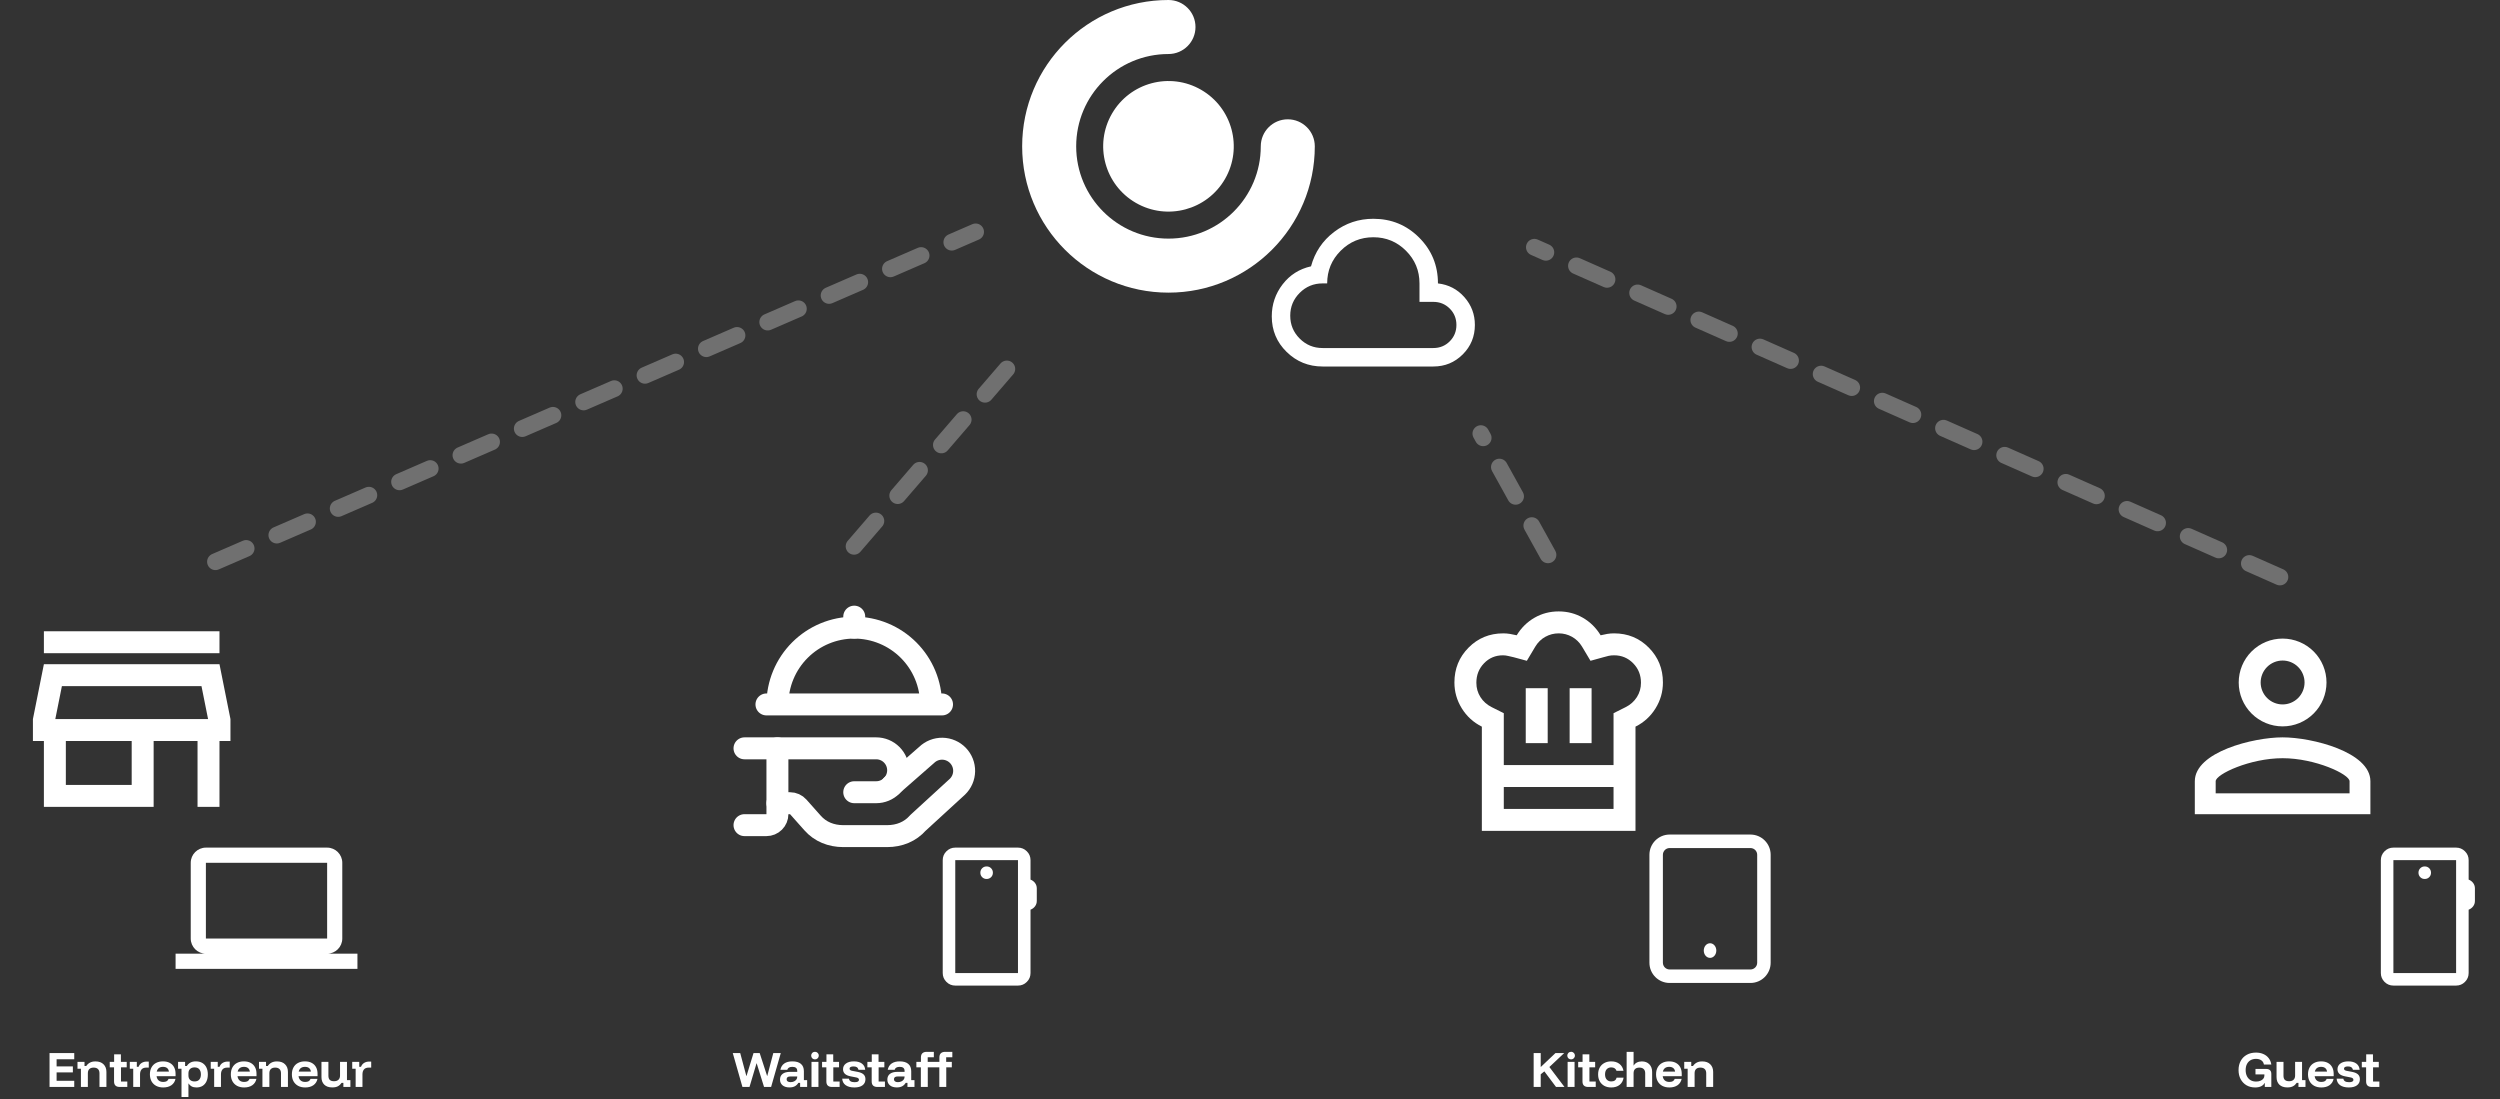 <svg width="1196" height="526" viewBox="0 0 1196 526" fill="none" xmlns="http://www.w3.org/2000/svg">
<rect x="0" y="0" width="1196" height="526" fill="#333333" stroke="none"/>
<path d="M96.39 328.25L99.54 344H26.46L29.61 328.25H96.39ZM105 302H21V312.5H105V302ZM105 317.75H21L15.75 344V354.5H21V386H73.5V354.5H94.5V386H105V354.5H110.25V344L105 317.75ZM31.5 375.5V354.5H63V375.5H31.5Z" fill="white"/>
<path d="M156.5 456.25C160.488 456.25 163.75 452.988 163.75 449V412.75C163.75 408.762 160.488 405.5 156.5 405.5H98.5C94.513 405.5 91.25 408.762 91.25 412.75V449C91.25 452.988 94.513 456.25 98.5 456.25H84V463.5H171V456.25H156.5ZM98.5 412.75H156.5V449H98.5V412.75Z" fill="white"/>
<path d="M408.667 300.25V295M426.517 375.85L443.317 361.15C444.316 360.185 445.496 359.426 446.789 358.917C448.082 358.408 449.463 358.158 450.852 358.182C452.242 358.207 453.613 358.505 454.887 359.059C456.161 359.613 457.314 360.413 458.279 361.412C459.244 362.412 460.003 363.592 460.512 364.885C461.022 366.178 461.271 367.559 461.247 368.948C461.222 370.338 460.925 371.709 460.37 372.983C459.816 374.257 459.016 375.41 458.017 376.375L439.117 393.7C435.442 397.9 430.192 400 424.417 400H403.417C397.642 400 392.392 397.9 388.717 393.7L381.881 386.014C381.389 385.46 380.785 385.016 380.109 384.712C379.433 384.408 378.701 384.251 377.959 384.25H371.917" stroke="white" stroke-width="10.5" stroke-linecap="round" stroke-linejoin="round"/>
<path d="M356.167 358H419.167C421.951 358 424.622 359.106 426.591 361.075C428.56 363.045 429.667 365.715 429.667 368.5C429.667 371.285 428.56 373.955 426.591 375.925C424.622 377.894 421.951 379 419.167 379H408.667M366.667 337H450.667M371.917 337C371.917 327.253 375.789 317.906 382.681 311.014C389.572 304.122 398.92 300.25 408.667 300.25C418.413 300.25 427.761 304.122 434.653 311.014C441.545 317.906 445.417 327.253 445.417 337" stroke="white" stroke-width="10.5" stroke-linecap="round" stroke-linejoin="round"/>
<path d="M371.917 358V389.5C371.917 390.892 371.364 392.228 370.379 393.212C369.394 394.197 368.059 394.75 366.667 394.75H356.167" stroke="white" stroke-width="10.5" stroke-linecap="round" stroke-linejoin="round"/>
<path d="M457 471.5C455.35 471.5 453.938 470.913 452.764 469.739C451.59 468.565 451.002 467.152 451 465.5V411.5C451 409.85 451.588 408.438 452.764 407.264C453.94 406.09 455.352 405.502 457 405.5H487C488.65 405.5 490.063 406.088 491.239 407.264C492.415 408.44 493.002 409.852 493 411.5V420.8C493.9 421.15 494.625 421.7 495.175 422.45C495.725 423.2 496 424.05 496 425V431C496 431.95 495.725 432.8 495.175 433.55C494.625 434.3 493.9 434.85 493 435.2V465.5C493 467.15 492.413 468.563 491.239 469.739C490.065 470.915 488.652 471.502 487 471.5H457ZM457 465.5H487V411.5H457V465.5ZM472 420.5C472.85 420.5 473.563 420.212 474.139 419.636C474.715 419.06 475.002 418.348 475 417.5C474.998 416.652 474.71 415.94 474.136 415.364C473.562 414.788 472.85 414.5 472 414.5C471.15 414.5 470.438 414.788 469.864 415.364C469.29 415.94 469.002 416.652 469 417.5C468.998 418.348 469.286 419.061 469.864 419.639C470.442 420.217 471.154 420.504 472 420.5Z" fill="white"/>
<path d="M729.917 355.5H740.417V329.25H729.917V355.5ZM708.917 347.625C704.892 345.613 701.698 342.704 699.335 338.9C696.973 335.095 695.792 330.96 695.792 326.494C695.792 319.931 698.046 314.375 702.554 309.825C707.062 305.275 712.595 303 719.154 303C720.204 303 721.277 303.088 722.372 303.263C723.468 303.438 724.539 303.656 725.585 303.919C727.773 300.331 730.617 297.531 734.117 295.519C737.617 293.506 741.467 292.5 745.667 292.5C749.867 292.5 753.717 293.506 757.217 295.519C760.717 297.531 763.56 300.331 765.748 303.919C766.798 303.656 767.848 303.438 768.898 303.263C769.948 303.088 771.042 303 772.179 303C778.742 303 784.277 305.275 788.785 309.825C793.293 314.375 795.545 319.931 795.542 326.494C795.542 330.956 794.36 335.092 791.998 338.9C789.635 342.708 786.442 345.616 782.417 347.625V376.5H708.917V347.625ZM750.917 355.5H761.417V329.25H750.917V355.5ZM719.417 366H771.917V341.194L777.692 338.306C779.967 337.169 781.76 335.571 783.073 333.513C784.385 331.455 785.042 329.159 785.042 326.625C785.042 322.95 783.796 319.844 781.304 317.306C778.812 314.769 775.77 313.5 772.179 313.5C771.217 313.5 770.342 313.588 769.554 313.763C768.767 313.938 767.935 314.156 767.06 314.419L760.892 316.125L756.823 309.3C755.598 307.287 754 305.733 752.03 304.638C750.059 303.542 747.938 302.997 745.667 303C743.395 303.003 741.272 303.551 739.298 304.643C737.324 305.735 735.728 307.287 734.51 309.3L730.442 316.125L724.142 314.419C723.267 314.244 722.413 314.048 721.58 313.831C720.747 313.614 719.896 313.503 719.028 313.5C715.437 313.5 712.417 314.769 709.967 317.306C707.517 319.844 706.292 322.95 706.292 326.625C706.292 329.162 706.948 331.46 708.26 333.518C709.573 335.576 711.367 337.172 713.642 338.306L719.417 341.194V366ZM708.917 376.5H719.417V387H771.917V376.5H782.417V397.5H708.917V376.5Z" fill="white"/>
<path d="M840.639 408.932C840.639 407.149 839.196 405.705 837.417 405.705H798.75C796.97 405.705 795.528 407.149 795.528 408.932V460.568C795.528 462.351 796.97 463.795 798.75 463.795H837.417C839.196 463.795 840.639 462.351 840.639 460.568V408.932ZM847.083 460.568C847.083 465.915 842.755 470.25 837.417 470.25H798.75C793.411 470.25 789.083 465.915 789.083 460.568V408.932C789.083 403.585 793.411 399.25 798.75 399.25H837.417C842.755 399.25 847.083 403.585 847.083 408.932V460.568Z" fill="white"/>
<path d="M818.098 451.25L818.252 451.255C819.829 451.348 821.083 452.877 821.083 454.75C821.083 456.623 819.829 458.152 818.252 458.245L818.098 458.25H818.068C816.42 458.25 815.083 456.683 815.083 454.75C815.083 452.817 816.42 451.25 818.068 451.25H818.098Z" fill="white"/>
<path d="M1092 305.5C1097.57 305.5 1102.91 307.712 1106.85 311.651C1110.79 315.589 1113 320.93 1113 326.5C1113 332.07 1110.79 337.411 1106.85 341.349C1102.91 345.288 1097.57 347.5 1092 347.5C1086.43 347.5 1081.09 345.288 1077.15 341.349C1073.21 337.411 1071 332.07 1071 326.5C1071 320.93 1073.21 315.589 1077.15 311.651C1081.09 307.712 1086.43 305.5 1092 305.5ZM1092 316C1089.22 316 1086.54 317.106 1084.58 319.075C1082.61 321.045 1081.5 323.715 1081.5 326.5C1081.5 329.285 1082.61 331.955 1084.58 333.925C1086.54 335.894 1089.22 337 1092 337C1094.78 337 1097.46 335.894 1099.42 333.925C1101.39 331.955 1102.5 329.285 1102.5 326.5C1102.5 323.715 1101.39 321.045 1099.42 319.075C1097.46 317.106 1094.78 316 1092 316ZM1092 352.75C1106.02 352.75 1134 359.732 1134 373.75V389.5H1050V373.75C1050 359.732 1077.98 352.75 1092 352.75ZM1092 362.725C1076.41 362.725 1059.98 370.39 1059.98 373.75V379.525H1124.03V373.75C1124.03 370.39 1107.59 362.725 1092 362.725Z" fill="white"/>
<path d="M1145 471.5C1143.35 471.5 1141.94 470.913 1140.76 469.739C1139.59 468.565 1139 467.152 1139 465.5V411.5C1139 409.85 1139.59 408.438 1140.76 407.264C1141.94 406.09 1143.35 405.502 1145 405.5H1175C1176.65 405.5 1178.06 406.088 1179.24 407.264C1180.42 408.44 1181 409.852 1181 411.5V420.8C1181.9 421.15 1182.63 421.7 1183.18 422.45C1183.73 423.2 1184 424.05 1184 425V431C1184 431.95 1183.73 432.8 1183.18 433.55C1182.63 434.3 1181.9 434.85 1181 435.2V465.5C1181 467.15 1180.41 468.563 1179.24 469.739C1178.07 470.915 1176.65 471.502 1175 471.5H1145ZM1145 465.5H1175V411.5H1145V465.5ZM1160 420.5C1160.85 420.5 1161.56 420.212 1162.14 419.636C1162.72 419.06 1163 418.348 1163 417.5C1163 416.652 1162.71 415.94 1162.14 415.364C1161.56 414.788 1160.85 414.5 1160 414.5C1159.15 414.5 1158.44 414.788 1157.86 415.364C1157.29 415.94 1157 416.652 1157 417.5C1157 418.348 1157.29 419.061 1157.86 419.639C1158.44 420.217 1159.15 420.504 1160 420.5Z" fill="white"/>
<ellipse cx="559" cy="70" rx="31.231" ry="31.231" transform="rotate(-150 559 70)" fill="white"/>
<path d="M514.846 70C514.846 94.385 534.615 114.154 559 114.154C583.385 114.154 603.154 94.385 603.154 70C603.154 62.863 608.94 57.077 616.077 57.077C623.214 57.077 629 62.863 629 70C629 108.66 597.66 140 559 140C520.34 140 489 108.66 489 70C489 31.34 520.34 1.7844e-05 559 1.44642e-05C566.137 1.38403e-05 571.923 5.786 571.923 12.923C571.923 20.06 566.137 25.846 559 25.846C534.615 25.846 514.846 45.614 514.846 70Z" fill="white"/>
<path d="M632.708 175.333C626.01 175.333 620.287 173.015 615.541 168.377C610.794 163.74 608.42 158.072 608.417 151.373C608.417 145.631 610.147 140.515 613.606 136.025C617.066 131.535 621.593 128.664 627.188 127.413C629.028 120.64 632.708 115.156 638.229 110.96C643.75 106.765 650.007 104.667 657 104.667C665.613 104.667 672.919 107.667 678.92 113.668C684.921 119.669 687.92 126.974 687.917 135.583C692.996 136.172 697.211 138.363 700.562 142.155C703.912 145.948 705.586 150.382 705.583 155.458C705.583 160.979 703.652 165.673 699.789 169.539C695.926 173.405 691.232 175.336 685.708 175.333H632.708ZM632.708 166.5H685.708C688.8 166.5 691.413 165.433 693.548 163.298C695.683 161.163 696.75 158.55 696.75 155.458C696.75 152.367 695.683 149.754 693.548 147.619C691.413 145.484 688.8 144.417 685.708 144.417H679.083V135.583C679.083 129.474 676.929 124.265 672.622 119.957C668.314 115.65 663.107 113.497 657 113.5C650.893 113.503 645.686 115.657 641.378 119.962C637.071 124.266 634.917 129.474 634.917 135.583H632.708C628.439 135.583 624.795 137.092 621.777 140.11C618.759 143.129 617.25 146.772 617.25 151.042C617.25 155.311 618.759 158.955 621.777 161.973C624.795 164.991 628.439 166.5 632.708 166.5Z" fill="white"/>
<line x1="103.077" y1="268.738" x2="466.738" y2="110.923" stroke="white" stroke-opacity="0.3" stroke-width="8" stroke-linecap="round" stroke-dasharray="16 16"/>
<line x1="408.58" y1="261.359" x2="490.359" y2="166.42" stroke="white" stroke-opacity="0.3" stroke-width="8" stroke-linecap="round" stroke-dasharray="16 16"/>
<line x1="740.563" y1="265.439" x2="708.439" y2="207.437" stroke="white" stroke-opacity="0.3" stroke-width="8" stroke-linecap="round" stroke-dasharray="16 16"/>
<line x1="1090.72" y1="276.04" x2="734.04" y2="118.276" stroke="white" stroke-opacity="0.3" stroke-width="8" stroke-linecap="round" stroke-dasharray="16 16"/>
<path d="M35.52 520H23.7V503.8H35.52V506.76H27.08V510.16H34.86V513.04H27.08V517.04H35.52V520ZM38.711 520V511.28H37.071V508H40.431V509.96H41.271C41.738 509.267 42.325 508.733 43.031 508.36C43.738 507.973 44.618 507.78 45.671 507.78C47.338 507.78 48.625 508.24 49.531 509.16C50.451 510.067 50.911 511.287 50.911 512.82V520H47.591V513.44C47.591 512.56 47.351 511.893 46.871 511.44C46.405 510.973 45.718 510.74 44.811 510.74C43.905 510.74 43.211 510.973 42.731 511.44C42.265 511.893 42.031 512.56 42.031 513.44V520H38.711ZM57.261 520C56.407 520 55.741 519.787 55.261 519.36C54.794 518.92 54.561 518.253 54.561 517.36V510.6H52.501V508H54.601V504.4H57.841V508H60.621V510.6H57.881V517.4H60.901V520H57.261ZM63.735 520V511.28H62.095V508H65.455V510.36H66.295C66.615 509.52 67.122 508.893 67.815 508.48C68.508 508.067 69.288 507.86 70.155 507.86H71.175V510.74H70.015C68.975 510.74 68.208 511.033 67.715 511.62C67.235 512.207 66.995 512.98 66.995 513.94V520H63.735ZM78.095 520.24C76.801 520.24 75.675 519.987 74.715 519.48C73.755 518.96 73.015 518.233 72.495 517.3C71.975 516.353 71.715 515.24 71.715 513.96C71.715 512.68 71.968 511.58 72.475 510.66C72.981 509.727 73.701 509.013 74.635 508.52C75.581 508.013 76.695 507.76 77.975 507.76C79.228 507.76 80.301 508 81.195 508.48C82.101 508.96 82.795 509.647 83.275 510.54C83.755 511.433 83.995 512.5 83.995 513.74V514.86H74.895C75.028 515.753 75.368 516.433 75.915 516.9C76.461 517.367 77.181 517.6 78.075 517.6C78.781 517.6 79.341 517.48 79.755 517.24C80.168 517 80.461 516.633 80.635 516.14H83.955C83.688 517.42 83.041 518.427 82.015 519.16C80.988 519.88 79.681 520.24 78.095 520.24ZM74.975 512.66H80.815C80.708 511.9 80.415 511.333 79.935 510.96C79.455 510.573 78.808 510.38 77.995 510.38C77.181 510.38 76.515 510.573 75.995 510.96C75.488 511.347 75.148 511.913 74.975 512.66ZM86.828 524.8V511.28H85.188V508H88.548V509.96H89.388C89.815 509.267 90.382 508.727 91.088 508.34C91.808 507.953 92.675 507.76 93.688 507.76C94.928 507.76 95.975 508.02 96.828 508.54C97.682 509.06 98.328 509.787 98.768 510.72C99.208 511.653 99.428 512.747 99.428 514C99.428 515.253 99.215 516.353 98.788 517.3C98.362 518.233 97.742 518.96 96.928 519.48C96.115 519.987 95.128 520.24 93.968 520.24C93.088 520.24 92.335 520.08 91.708 519.76C91.082 519.427 90.588 518.96 90.228 518.36H90.148V524.8H86.828ZM93.068 517.36C94.082 517.36 94.842 517.06 95.348 516.46C95.855 515.86 96.108 515.04 96.108 514C96.108 512.96 95.855 512.14 95.348 511.54C94.842 510.94 94.082 510.64 93.068 510.64C92.175 510.64 91.462 510.893 90.928 511.4C90.408 511.893 90.148 512.58 90.148 513.46V514.54C90.148 515.42 90.408 516.113 90.928 516.62C91.462 517.113 92.175 517.36 93.068 517.36ZM102.454 520V511.28H100.814V508H104.174V510.36H105.014C105.334 509.52 105.84 508.893 106.534 508.48C107.227 508.067 108.007 507.86 108.874 507.86H109.894V510.74H108.734C107.694 510.74 106.927 511.033 106.434 511.62C105.954 512.207 105.714 512.98 105.714 513.94V520H102.454ZM116.813 520.24C115.52 520.24 114.393 519.987 113.433 519.48C112.473 518.96 111.733 518.233 111.213 517.3C110.693 516.353 110.433 515.24 110.433 513.96C110.433 512.68 110.687 511.58 111.193 510.66C111.7 509.727 112.42 509.013 113.353 508.52C114.3 508.013 115.413 507.76 116.693 507.76C117.947 507.76 119.02 508 119.913 508.48C120.82 508.96 121.513 509.647 121.993 510.54C122.473 511.433 122.713 512.5 122.713 513.74V514.86H113.613C113.747 515.753 114.087 516.433 114.633 516.9C115.18 517.367 115.9 517.6 116.793 517.6C117.5 517.6 118.06 517.48 118.473 517.24C118.887 517 119.18 516.633 119.353 516.14H122.673C122.407 517.42 121.76 518.427 120.733 519.16C119.707 519.88 118.4 520.24 116.813 520.24ZM113.693 512.66H119.533C119.427 511.9 119.133 511.333 118.653 510.96C118.173 510.573 117.527 510.38 116.713 510.38C115.9 510.38 115.233 510.573 114.713 510.96C114.207 511.347 113.867 511.913 113.693 512.66ZM125.547 520V511.28H123.907V508H127.267V509.96H128.107C128.574 509.267 129.161 508.733 129.867 508.36C130.574 507.973 131.454 507.78 132.507 507.78C134.174 507.78 135.461 508.24 136.367 509.16C137.287 510.067 137.747 511.287 137.747 512.82V520H134.427V513.44C134.427 512.56 134.187 511.893 133.707 511.44C133.241 510.973 132.554 510.74 131.647 510.74C130.741 510.74 130.047 510.973 129.567 511.44C129.101 511.893 128.867 512.56 128.867 513.44V520H125.547ZM146.017 520.24C144.723 520.24 143.597 519.987 142.637 519.48C141.677 518.96 140.937 518.233 140.417 517.3C139.897 516.353 139.637 515.24 139.637 513.96C139.637 512.68 139.89 511.58 140.397 510.66C140.903 509.727 141.623 509.013 142.557 508.52C143.503 508.013 144.617 507.76 145.897 507.76C147.15 507.76 148.223 508 149.117 508.48C150.023 508.96 150.717 509.647 151.197 510.54C151.677 511.433 151.917 512.5 151.917 513.74V514.86H142.817C142.95 515.753 143.29 516.433 143.837 516.9C144.383 517.367 145.103 517.6 145.997 517.6C146.703 517.6 147.263 517.48 147.677 517.24C148.09 517 148.383 516.633 148.557 516.14H151.877C151.61 517.42 150.963 518.427 149.937 519.16C148.91 519.88 147.603 520.24 146.017 520.24ZM142.897 512.66H148.737C148.63 511.9 148.337 511.333 147.857 510.96C147.377 510.573 146.73 510.38 145.917 510.38C145.103 510.38 144.437 510.573 143.917 510.96C143.41 511.347 143.07 511.913 142.897 512.66ZM158.97 520.22C157.304 520.22 156.024 519.78 155.13 518.9C154.237 518.02 153.79 516.82 153.79 515.3V508H157.11V514.66C157.11 515.527 157.33 516.18 157.77 516.62C158.224 517.047 158.897 517.26 159.79 517.26C160.71 517.26 161.417 517.027 161.91 516.56C162.417 516.093 162.67 515.427 162.67 514.56V508H165.99V516.72H167.63V520H164.27V518.04H163.43C162.95 518.747 162.364 519.287 161.67 519.66C160.99 520.033 160.09 520.22 158.97 520.22ZM170.141 520V511.28H168.501V508H171.861V510.36H172.701C173.021 509.52 173.528 508.893 174.221 508.48C174.915 508.067 175.695 507.86 176.561 507.86H177.581V510.74H176.421C175.381 510.74 174.615 511.033 174.121 511.62C173.641 512.207 173.401 512.98 173.401 513.94V520H170.141Z" fill="white"/>
<path d="M355.18 520L350.56 503.8H354.12L357.04 514.72H357.14L360.48 503.8H363.44L366.98 514.72H367.06L369.94 503.8H373.52L368.9 520H365.52L362 508.7H361.92L358.56 520H355.18ZM377.677 520.22C376.263 520.22 375.157 519.88 374.357 519.2C373.557 518.507 373.157 517.6 373.157 516.48C373.157 515.293 373.57 514.38 374.397 513.74C375.223 513.1 376.41 512.78 377.957 512.78H381.397V512.32C381.397 511.027 380.623 510.38 379.077 510.38C377.73 510.38 376.917 510.847 376.637 511.78H373.337C373.603 510.46 374.223 509.46 375.197 508.78C376.17 508.1 377.463 507.76 379.077 507.76C380.863 507.76 382.223 508.16 383.157 508.96C384.103 509.76 384.577 510.927 384.577 512.46V516.72H386.137V520H382.777V518.04H381.937C381.523 518.733 380.97 519.273 380.277 519.66C379.583 520.033 378.717 520.22 377.677 520.22ZM378.177 517.7C378.803 517.7 379.357 517.587 379.837 517.36C380.317 517.133 380.697 516.833 380.977 516.46C381.257 516.073 381.397 515.64 381.397 515.16V514.98H378.117C376.917 514.98 376.317 515.427 376.317 516.32C376.317 516.76 376.483 517.1 376.817 517.34C377.15 517.58 377.603 517.7 378.177 517.7ZM388.224 520V508H391.544V520H388.224ZM389.884 506.82C389.377 506.82 388.944 506.647 388.584 506.3C388.237 505.94 388.064 505.507 388.064 505C388.064 504.493 388.237 504.067 388.584 503.72C388.944 503.36 389.377 503.18 389.884 503.18C390.39 503.18 390.817 503.36 391.164 503.72C391.524 504.067 391.704 504.493 391.704 505C391.704 505.507 391.524 505.94 391.164 506.3C390.817 506.647 390.39 506.82 389.884 506.82ZM398.034 520C397.181 520 396.514 519.787 396.034 519.36C395.567 518.92 395.334 518.253 395.334 517.36V510.6H393.274V508H395.374V504.4H398.614V508H401.394V510.6H398.654V517.4H401.674V520H398.034ZM408.728 520.24C406.968 520.24 405.575 519.873 404.548 519.14C403.535 518.393 402.988 517.353 402.908 516.02H406.108C406.215 516.593 406.488 517.02 406.928 517.3C407.382 517.58 408.028 517.72 408.868 517.72C410.242 517.72 410.928 517.34 410.928 516.58C410.928 516.273 410.822 516.033 410.608 515.86C410.408 515.673 410.068 515.533 409.588 515.44L406.908 514.92C404.508 514.453 403.308 513.327 403.308 511.54C403.308 510.393 403.768 509.48 404.688 508.8C405.608 508.107 406.882 507.76 408.508 507.76C410.122 507.76 411.402 508.113 412.348 508.82C413.295 509.527 413.815 510.513 413.908 511.78H410.708C410.562 511.22 410.302 510.813 409.928 510.56C409.555 510.307 409.015 510.18 408.308 510.18C407.695 510.18 407.228 510.273 406.908 510.46C406.588 510.633 406.428 510.9 406.428 511.26C406.428 511.513 406.528 511.727 406.728 511.9C406.928 512.073 407.235 512.2 407.648 512.28L410.388 512.8C411.642 513.053 412.562 513.46 413.148 514.02C413.735 514.58 414.028 515.34 414.028 516.3C414.028 517.54 413.568 518.507 412.648 519.2C411.742 519.893 410.435 520.24 408.728 520.24ZM419.714 520C418.86 520 418.194 519.787 417.714 519.36C417.247 518.92 417.014 518.253 417.014 517.36V510.6H414.954V508H417.054V504.4H420.294V508H423.074V510.6H420.334V517.4H423.354V520H419.714ZM429.028 520.22C427.615 520.22 426.508 519.88 425.708 519.2C424.908 518.507 424.508 517.6 424.508 516.48C424.508 515.293 424.921 514.38 425.748 513.74C426.575 513.1 427.761 512.78 429.308 512.78H432.748V512.32C432.748 511.027 431.975 510.38 430.428 510.38C429.081 510.38 428.268 510.847 427.988 511.78H424.688C424.955 510.46 425.575 509.46 426.548 508.78C427.521 508.1 428.815 507.76 430.428 507.76C432.215 507.76 433.575 508.16 434.508 508.96C435.455 509.76 435.928 510.927 435.928 512.46V516.72H437.488V520H434.128V518.04H433.288C432.875 518.733 432.321 519.273 431.628 519.66C430.935 520.033 430.068 520.22 429.028 520.22ZM429.528 517.7C430.155 517.7 430.708 517.587 431.188 517.36C431.668 517.133 432.048 516.833 432.328 516.46C432.608 516.073 432.748 515.64 432.748 515.16V514.98H429.468C428.268 514.98 427.668 515.427 427.668 516.32C427.668 516.76 427.835 517.1 428.168 517.34C428.501 517.58 428.955 517.7 429.528 517.7ZM440.531 520V510.6H438.391V508H440.571V505.86C440.571 504.953 440.811 504.287 441.291 503.86C441.771 503.42 442.445 503.2 443.311 503.2H446.751V505.8H443.811V508H449.411V505.86C449.411 504.953 449.651 504.287 450.131 503.86C450.611 503.42 451.285 503.2 452.151 503.2H455.591V505.8H452.651V508H455.351V510.6H452.691V520H449.371V510.6H443.851V520H440.531Z" fill="white"/>
<path d="M733.7 520V503.8H737.08V510.4H737.16L744.12 503.8H748.3L741.22 510.46L748.44 520H744.4L738.82 512.54L737.08 513.94V520H733.7ZM749.95 520V508H753.27V520H749.95ZM751.61 506.82C751.104 506.82 750.67 506.647 750.31 506.3C749.964 505.94 749.79 505.507 749.79 505C749.79 504.493 749.964 504.067 750.31 503.72C750.67 503.36 751.104 503.18 751.61 503.18C752.117 503.18 752.544 503.36 752.89 503.72C753.25 504.067 753.43 504.493 753.43 505C753.43 505.507 753.25 505.94 752.89 506.3C752.544 506.647 752.117 506.82 751.61 506.82ZM759.761 520C758.907 520 758.241 519.787 757.761 519.36C757.294 518.92 757.061 518.253 757.061 517.36V510.6H755.001V508H757.101V504.4H760.341V508H763.121V510.6H760.381V517.4H763.401V520H759.761ZM770.815 520.24C769.562 520.24 768.462 519.987 767.515 519.48C766.582 518.96 765.848 518.233 765.315 517.3C764.795 516.367 764.535 515.267 764.535 514C764.535 512.733 764.795 511.633 765.315 510.7C765.835 509.767 766.568 509.047 767.515 508.54C768.462 508.02 769.562 507.76 770.815 507.76C772.402 507.76 773.708 508.16 774.735 508.96C775.762 509.76 776.408 510.86 776.675 512.26H773.335C773.162 511.74 772.862 511.34 772.435 511.06C772.008 510.78 771.468 510.64 770.815 510.64C769.922 510.64 769.202 510.933 768.655 511.52C768.122 512.107 767.855 512.933 767.855 514C767.855 515.067 768.128 515.893 768.675 516.48C769.222 517.067 769.935 517.36 770.815 517.36C772.228 517.36 773.088 516.76 773.395 515.56H776.735C776.495 517.027 775.862 518.173 774.835 519C773.808 519.827 772.468 520.24 770.815 520.24ZM778.183 520V503.2H781.503V509.72H781.583C781.969 509.08 782.489 508.6 783.143 508.28C783.796 507.947 784.569 507.78 785.463 507.78C786.969 507.78 788.163 508.24 789.043 509.16C789.936 510.067 790.383 511.287 790.383 512.82V520H787.063V513.44C787.063 512.56 786.823 511.893 786.343 511.44C785.876 510.973 785.189 510.74 784.283 510.74C783.376 510.74 782.683 510.973 782.203 511.44C781.736 511.893 781.503 512.56 781.503 513.44V520H778.183ZM798.642 520.24C797.348 520.24 796.222 519.987 795.262 519.48C794.302 518.96 793.562 518.233 793.042 517.3C792.522 516.353 792.262 515.24 792.262 513.96C792.262 512.68 792.515 511.58 793.022 510.66C793.528 509.727 794.248 509.013 795.182 508.52C796.128 508.013 797.242 507.76 798.522 507.76C799.775 507.76 800.848 508 801.742 508.48C802.648 508.96 803.342 509.647 803.822 510.54C804.302 511.433 804.542 512.5 804.542 513.74V514.86H795.442C795.575 515.753 795.915 516.433 796.462 516.9C797.008 517.367 797.728 517.6 798.622 517.6C799.328 517.6 799.888 517.48 800.302 517.24C800.715 517 801.008 516.633 801.182 516.14H804.502C804.235 517.42 803.588 518.427 802.562 519.16C801.535 519.88 800.228 520.24 798.642 520.24ZM795.522 512.66H801.362C801.255 511.9 800.962 511.333 800.482 510.96C800.002 510.573 799.355 510.38 798.542 510.38C797.728 510.38 797.062 510.573 796.542 510.96C796.035 511.347 795.695 511.913 795.522 512.66ZM807.375 520V511.28H805.735V508H809.095V509.96H809.935C810.402 509.267 810.989 508.733 811.695 508.36C812.402 507.973 813.282 507.78 814.335 507.78C816.002 507.78 817.289 508.24 818.195 509.16C819.115 510.067 819.575 511.287 819.575 512.82V520H816.255V513.44C816.255 512.56 816.015 511.893 815.535 511.44C815.069 510.973 814.382 510.74 813.475 510.74C812.569 510.74 811.875 510.973 811.395 511.44C810.929 511.893 810.695 512.56 810.695 513.44V520H807.375Z" fill="white"/>
<path d="M1078.88 520.24C1077.31 520.24 1075.92 519.893 1074.72 519.2C1073.53 518.493 1072.6 517.513 1071.92 516.26C1071.25 515.007 1070.92 513.56 1070.92 511.92C1070.92 510.24 1071.27 508.773 1071.96 507.52C1072.65 506.267 1073.63 505.293 1074.88 504.6C1076.13 503.907 1077.59 503.56 1079.26 503.56C1080.61 503.56 1081.79 503.793 1082.82 504.26C1083.85 504.713 1084.69 505.367 1085.34 506.22C1086.01 507.073 1086.43 508.093 1086.6 509.28H1083.06C1082.91 508.413 1082.51 507.747 1081.84 507.28C1081.17 506.8 1080.31 506.56 1079.26 506.56C1078.26 506.56 1077.39 506.78 1076.64 507.22C1075.91 507.647 1075.33 508.267 1074.92 509.08C1074.52 509.893 1074.32 510.847 1074.32 511.94C1074.32 513.06 1074.53 514.033 1074.94 514.86C1075.35 515.673 1075.93 516.307 1076.68 516.76C1077.43 517.2 1078.31 517.42 1079.32 517.42C1080.07 517.42 1080.74 517.3 1081.34 517.06C1081.94 516.82 1082.41 516.487 1082.76 516.06C1083.11 515.633 1083.28 515.153 1083.28 514.62V514H1079.02V511.38H1084.1C1084.93 511.38 1085.55 511.58 1085.96 511.98C1086.39 512.38 1086.6 512.973 1086.6 513.76V520H1083.48V518.12H1083.38C1083.01 518.813 1082.43 519.34 1081.66 519.7C1080.89 520.06 1079.96 520.24 1078.88 520.24ZM1094.28 520.22C1092.62 520.22 1091.34 519.78 1090.44 518.9C1089.55 518.02 1089.1 516.82 1089.1 515.3V508H1092.42V514.66C1092.42 515.527 1092.64 516.18 1093.08 516.62C1093.54 517.047 1094.21 517.26 1095.1 517.26C1096.02 517.26 1096.73 517.027 1097.22 516.56C1097.73 516.093 1097.98 515.427 1097.98 514.56V508H1101.3V516.72H1102.94V520H1099.58V518.04H1098.74C1098.26 518.747 1097.68 519.287 1096.98 519.66C1096.3 520.033 1095.4 520.22 1094.28 520.22ZM1110.53 520.24C1109.24 520.24 1108.11 519.987 1107.15 519.48C1106.19 518.96 1105.45 518.233 1104.93 517.3C1104.41 516.353 1104.15 515.24 1104.15 513.96C1104.15 512.68 1104.41 511.58 1104.91 510.66C1105.42 509.727 1106.14 509.013 1107.07 508.52C1108.02 508.013 1109.13 507.76 1110.41 507.76C1111.67 507.76 1112.74 508 1113.63 508.48C1114.54 508.96 1115.23 509.647 1115.71 510.54C1116.19 511.433 1116.43 512.5 1116.43 513.74V514.86H1107.33C1107.47 515.753 1107.81 516.433 1108.35 516.9C1108.9 517.367 1109.62 517.6 1110.51 517.6C1111.22 517.6 1111.78 517.48 1112.19 517.24C1112.61 517 1112.9 516.633 1113.07 516.14H1116.39C1116.13 517.42 1115.48 518.427 1114.45 519.16C1113.43 519.88 1112.12 520.24 1110.53 520.24ZM1107.41 512.66H1113.25C1113.15 511.9 1112.85 511.333 1112.37 510.96C1111.89 510.573 1111.25 510.38 1110.43 510.38C1109.62 510.38 1108.95 510.573 1108.43 510.96C1107.93 511.347 1107.59 511.913 1107.41 512.66ZM1123.67 520.24C1121.91 520.24 1120.51 519.873 1119.49 519.14C1118.47 518.393 1117.93 517.353 1117.85 516.02H1121.05C1121.15 516.593 1121.43 517.02 1121.87 517.3C1122.32 517.58 1122.97 517.72 1123.81 517.72C1125.18 517.72 1125.87 517.34 1125.87 516.58C1125.87 516.273 1125.76 516.033 1125.55 515.86C1125.35 515.673 1125.01 515.533 1124.53 515.44L1121.85 514.92C1119.45 514.453 1118.25 513.327 1118.25 511.54C1118.25 510.393 1118.71 509.48 1119.63 508.8C1120.55 508.107 1121.82 507.76 1123.45 507.76C1125.06 507.76 1126.34 508.113 1127.29 508.82C1128.23 509.527 1128.75 510.513 1128.85 511.78H1125.65C1125.5 511.22 1125.24 510.813 1124.87 510.56C1124.49 510.307 1123.95 510.18 1123.25 510.18C1122.63 510.18 1122.17 510.273 1121.85 510.46C1121.53 510.633 1121.37 510.9 1121.37 511.26C1121.37 511.513 1121.47 511.727 1121.67 511.9C1121.87 512.073 1122.17 512.2 1122.59 512.28L1125.33 512.8C1126.58 513.053 1127.5 513.46 1128.09 514.02C1128.67 514.58 1128.97 515.34 1128.97 516.3C1128.97 517.54 1128.51 518.507 1127.59 519.2C1126.68 519.893 1125.37 520.24 1123.67 520.24ZM1134.65 520C1133.8 520 1133.13 519.787 1132.65 519.36C1132.18 518.92 1131.95 518.253 1131.95 517.36V510.6H1129.89V508H1131.99V504.4H1135.23V508H1138.01V510.6H1135.27V517.4H1138.29V520H1134.65Z" fill="white"/>
</svg>
